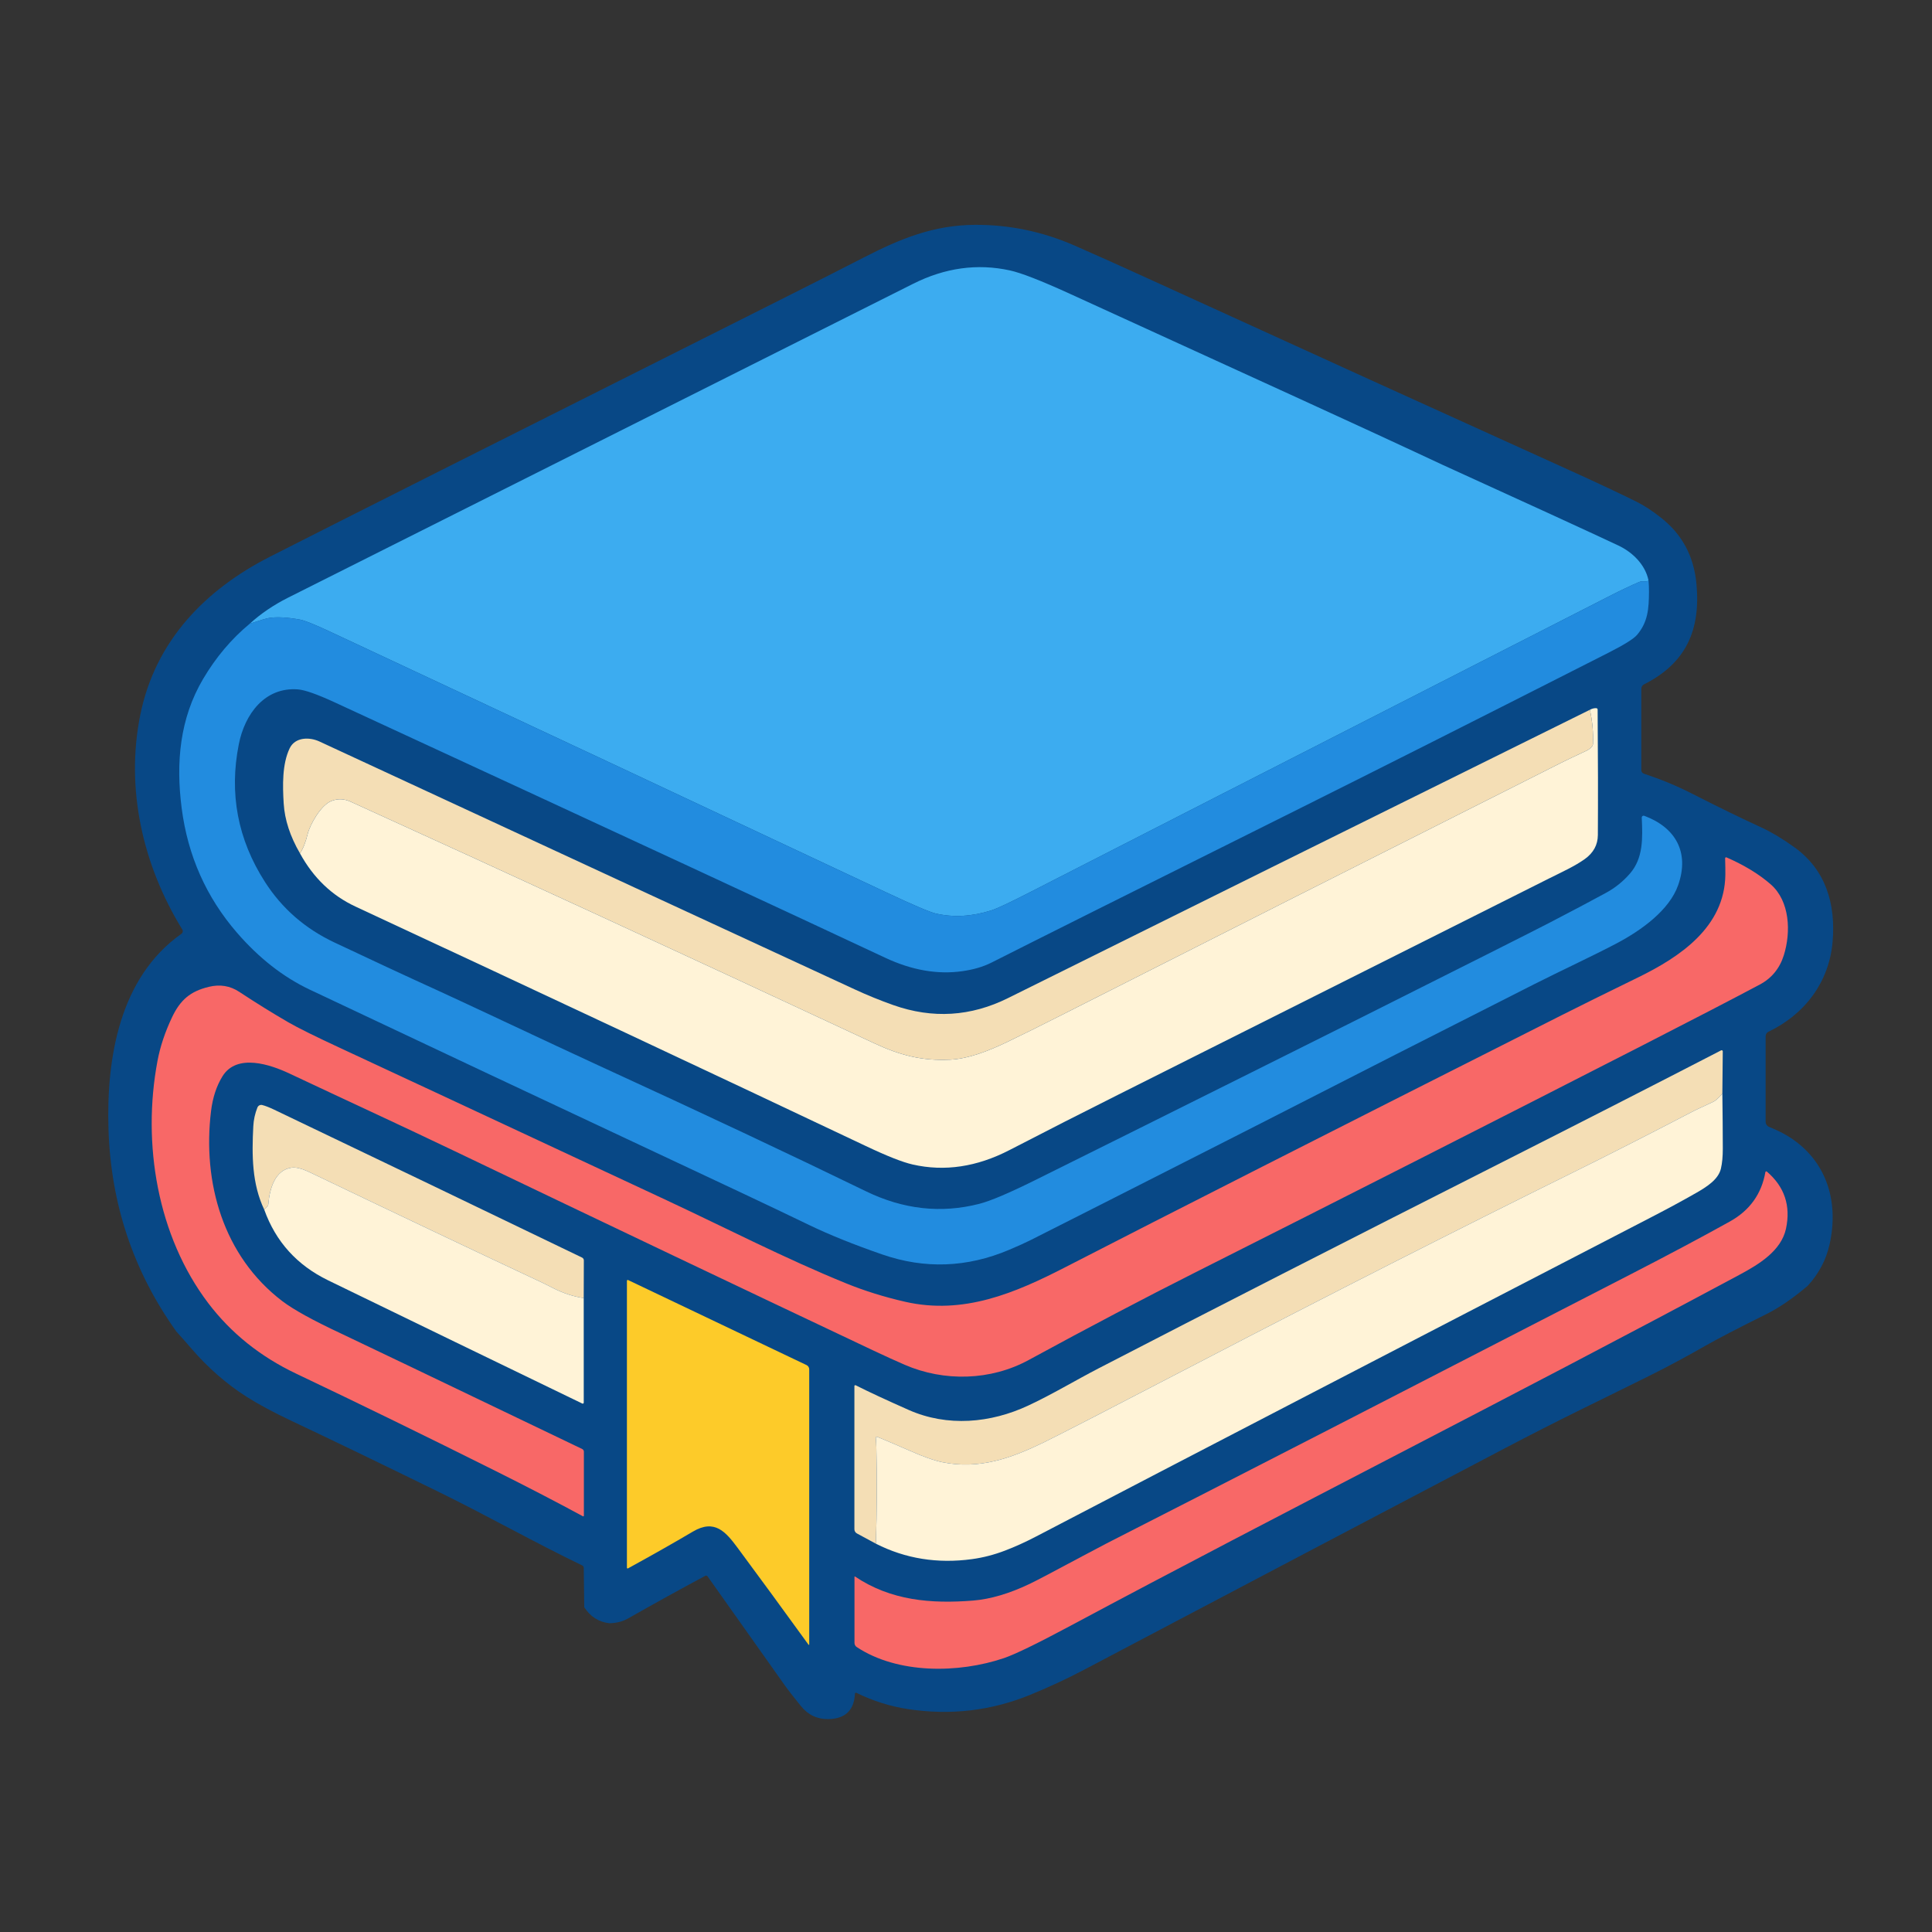 <?xml version="1.0" encoding="UTF-8"?>
<svg width="128px" height="128px" viewBox="0 0 128 128" version="1.1" xmlns="http://www.w3.org/2000/svg" xmlns:xlink="http://www.w3.org/1999/xlink">
    <rect x="0" y="0" width="128" height="128" fill="#333333" stroke="none"/>
    <title>favicon</title>
    <g id="favicon" stroke="none" fill="none" fill-rule="evenodd" stroke-width="1">
        <g id="enem-mini" transform="translate(7.173, 14.896)">
            <path d="M112.596,70.288 C111.615,71.12 110.698,71.748 109.845,72.172 C107.96,73.109 106.627,73.8 105.845,74.247 C102.924,75.915 101.502,76.542 97.537,78.504 C95.83,79.347 94.186,80.184 92.604,81.015 C84.197,85.43 74.883,90.333 64.661,95.724 C63.575,96.298 62.4,96.846 61.136,97.368 C58.527,98.446 55.805,98.768 52.97,98.334 C51.792,98.153 50.657,97.794 49.567,97.257 C49.546,97.247 49.522,97.248 49.502,97.259 C49.483,97.271 49.471,97.291 49.47,97.314 C49.413,98.416 48.829,98.978 47.715,98.999 C46.975,99.014 46.365,98.724 45.885,98.13 C45.375,97.498 45.026,97.05 44.838,96.786 C43.407,94.762 41.697,92.349 39.707,89.544 C39.671,89.494 39.605,89.479 39.552,89.507 C37.886,90.398 36.185,91.338 34.448,92.325 C34.085,92.532 33.669,92.64 33.199,92.648 C32.494,92.566 31.939,92.212 31.535,91.588 L31.503,88.984 C31.502,88.912 31.462,88.848 31.398,88.817 C28.216,87.284 25.097,85.516 21.942,83.971 C17.971,82.027 14.697,80.447 12.12,79.232 C10.937,78.673 9.951,78.143 9.164,77.643 C7.828,76.791 6.61,75.728 5.513,74.455 C5.199,74.089 4.863,73.71 4.507,73.316 C1.669,69.343 0.171,64.88 0.015,59.927 C-0.133,55.23 0.735,49.869 4.846,46.971 C4.938,46.907 4.964,46.782 4.905,46.686 C2.283,42.427 1.128,37.354 2.124,32.453 C3.116,27.561 6.424,24.173 10.703,21.992 C14.565,20.024 25.803,14.368 44.416,5.023 C46.564,3.944 48.438,2.994 50.036,2.173 C52.471,0.92 54.666,0.018 57.412,0 C59.692,-0.013 61.897,0.445 64.027,1.375 C65.426,1.988 67.21,2.789 69.379,3.78 C79.142,8.24 88.247,12.381 96.693,16.204 C98.55,17.045 100.074,17.76 101.266,18.351 C101.757,18.594 102.301,18.951 102.897,19.423 C104.273,20.512 105.047,21.957 105.218,23.76 C105.514,26.85 104.531,29.043 101.743,30.448 C101.636,30.502 101.569,30.612 101.568,30.733 L101.568,36.13 C101.568,36.233 101.634,36.324 101.731,36.358 C102.887,36.747 103.825,37.123 105.005,37.724 C106.732,38.603 108.239,39.337 109.527,39.928 C110.187,40.232 110.909,40.664 111.694,41.225 C113.794,42.726 114.459,44.993 114.24,47.515 C114.009,50.171 112.399,52.308 109.99,53.46 C109.877,53.514 109.805,53.627 109.805,53.752 L109.805,59.421 C109.805,59.573 109.897,59.71 110.038,59.767 C110.516,59.96 110.922,60.157 111.257,60.36 C113.817,61.918 114.682,64.66 114.044,67.537 C113.816,68.565 113.333,69.482 112.596,70.288 Z" id="Shape" fill="#084886" fill-rule="nonzero"></path>
            <path d="M102.046,23.562 C102.008,23.614 101.905,23.633 101.739,23.618 C101.622,23.608 101.519,23.623 101.428,23.661 C100.878,23.896 100.224,24.207 99.467,24.593 C77.708,35.703 64.939,42.227 61.161,44.167 C59.775,44.879 58.89,45.296 58.507,45.418 C57.233,45.825 56.014,45.896 54.849,45.633 C54.439,45.54 53.338,45.071 51.546,44.228 C39.826,38.715 27.539,32.955 14.684,26.949 C13.663,26.472 12.999,26.206 12.69,26.151 C11.83,25.999 11.153,25.963 10.66,26.045 C10.475,26.074 10.048,26.201 9.377,26.423 C10.106,25.759 10.95,25.186 11.909,24.703 C21.978,19.647 35.783,12.715 53.323,3.906 C55.436,2.845 57.573,2.549 59.732,3.019 C60.474,3.18 61.796,3.695 63.7,4.564 C76.332,10.328 83.961,13.824 86.588,15.054 C87.733,15.589 88.336,15.87 88.399,15.899 C94.104,18.496 97.986,20.278 100.046,21.245 C100.975,21.683 101.833,22.506 102.046,23.562 Z" id="Path" fill="#3CACF0" fill-rule="nonzero"></path>
            <path d="M9.377,26.423 C10.048,26.201 10.475,26.074 10.66,26.045 C11.153,25.963 11.83,25.999 12.69,26.151 C12.999,26.206 13.663,26.472 14.684,26.949 C27.539,32.955 39.826,38.715 51.546,44.228 C53.338,45.071 54.439,45.54 54.849,45.633 C56.014,45.896 57.233,45.825 58.507,45.418 C58.89,45.296 59.775,44.879 61.161,44.167 C64.939,42.227 77.708,35.703 99.467,24.593 C100.224,24.207 100.878,23.896 101.428,23.661 C101.519,23.623 101.622,23.608 101.739,23.618 C101.905,23.633 102.008,23.614 102.046,23.562 C102.068,23.809 102.078,24.065 102.076,24.329 C102.068,25.434 102.008,26.314 101.287,27.165 C101.065,27.426 100.438,27.818 99.406,28.342 C90.885,32.671 83.734,36.276 77.952,39.158 C67.57,44.333 61.099,47.57 58.537,48.868 C57.93,49.175 57.296,49.344 56.593,49.446 C54.945,49.682 53.235,49.385 51.465,48.553 C45.629,45.812 33.479,40.175 15.015,31.643 C13.84,31.1 13.02,30.811 12.553,30.777 C10.377,30.618 9.05,32.395 8.65,34.407 C7.999,37.677 8.576,40.72 10.381,43.534 C11.512,45.298 13.05,46.637 14.994,47.55 C17.856,48.895 19.591,49.705 20.198,49.98 C24.385,51.883 28.989,54.091 32.475,55.69 C39.299,58.822 45.206,61.602 50.195,64.028 C52.672,65.232 55.174,65.51 57.7,64.863 C58.439,64.675 59.665,64.155 61.381,63.304 C65.111,61.454 69.841,59.099 75.57,56.24 C79.345,54.355 81.638,53.21 82.45,52.803 C90.115,48.96 94.453,46.775 95.465,46.249 C96.931,45.488 98.187,44.824 99.233,44.255 C99.833,43.928 100.362,43.502 100.819,42.976 C101.702,41.959 101.661,40.622 101.597,39.276 C101.595,39.234 101.614,39.194 101.648,39.17 C101.681,39.145 101.725,39.139 101.764,39.153 C103.836,39.925 104.773,41.566 104.011,43.743 C103.427,45.412 101.562,46.742 99.952,47.595 C98.475,48.378 96.117,49.477 94.486,50.303 C88.326,53.42 82.181,56.547 76.052,59.684 C75.813,59.806 75.116,60.161 73.96,60.748 C67.811,63.874 63.526,66.046 61.105,67.265 C60.752,67.442 60.279,67.656 59.686,67.907 C56.897,69.089 54.093,69.191 51.272,68.213 C49.394,67.563 47.781,66.913 46.434,66.264 C44.801,65.477 43.348,64.784 42.073,64.185 C28.76,57.938 19.184,53.432 13.346,50.668 C11.589,49.836 9.983,48.579 8.526,46.896 C6.488,44.542 5.267,41.79 4.862,38.639 C4.474,35.632 4.736,32.707 6.28,30.091 C7.129,28.652 8.162,27.429 9.377,26.423 Z" id="Path" fill="#228CDF" fill-rule="nonzero"></path>
            <path d="M12.701,41.641 C12.902,41.347 13.07,40.924 13.206,40.372 C13.368,39.717 14.084,38.447 14.781,38.172 C15.201,38.006 15.622,38.02 16.046,38.213 C26.491,42.962 38.06,48.3 50.754,54.226 C52.434,55.01 53.904,55.4 55.77,55.311 C57.019,55.251 58.383,54.697 59.503,54.164 C60.413,53.73 61.689,53.098 63.33,52.267 C72.928,47.404 83.899,41.865 96.243,35.649 C96.616,35.461 97.181,35.191 97.938,34.84 C98.093,34.766 98.219,34.667 98.313,34.54 C98.345,34.498 98.363,34.447 98.366,34.396 C98.395,33.641 98.327,32.885 98.162,32.128 C98.318,32.046 98.461,32.012 98.591,32.025 C98.638,32.028 98.674,32.067 98.674,32.114 C98.7,35.345 98.704,38.117 98.689,40.43 C98.684,41.077 98.398,41.605 97.829,42.015 C97.163,42.493 96.299,42.882 95.46,43.302 C86.032,48.038 76.515,52.815 66.906,57.633 C64.542,58.818 62.145,60.039 59.715,61.296 C57.548,62.417 55.407,62.737 53.293,62.255 C52.624,62.104 51.582,61.692 50.167,61.02 C40.215,56.306 28.954,51.022 16.383,45.168 C14.816,44.44 13.589,43.264 12.701,41.641 Z" id="Path" fill="#FFF3D7" fill-rule="nonzero"></path>
            <path d="M98.162,32.128 C98.327,32.885 98.395,33.641 98.366,34.396 C98.363,34.447 98.345,34.498 98.313,34.54 C98.219,34.667 98.093,34.766 97.938,34.84 C97.181,35.191 96.616,35.461 96.243,35.649 C83.899,41.865 72.928,47.404 63.33,52.267 C61.689,53.098 60.413,53.73 59.503,54.164 C58.383,54.697 57.019,55.251 55.77,55.311 C53.904,55.4 52.434,55.01 50.754,54.226 C38.06,48.3 26.491,42.962 16.046,38.213 C15.622,38.02 15.201,38.006 14.781,38.172 C14.084,38.447 13.368,39.717 13.206,40.372 C13.07,40.924 12.902,41.347 12.701,41.641 C12.048,40.517 11.688,39.415 11.622,38.336 C11.549,37.139 11.517,35.731 12.017,34.684 C12.375,33.934 13.323,33.92 13.992,34.23 C29.947,41.629 41.764,47.102 49.441,50.647 C50.284,51.037 51.14,51.386 52.009,51.693 C54.609,52.612 57.146,52.457 59.619,51.226 C59.956,51.059 65.769,48.175 77.059,42.576 C84.087,39.091 91.121,35.609 98.162,32.128 Z" id="Path" fill="#F4DEB5" fill-rule="nonzero"></path>
            <path d="M107.212,41.908 C108.397,42.427 109.375,43.023 110.146,43.698 C111.409,44.804 111.494,46.849 111.01,48.391 C110.734,49.269 110.201,49.918 109.409,50.338 C107.605,51.297 105.039,52.628 101.712,54.331 C91.795,59.405 81.891,64.433 72,69.414 C68.658,71.098 64.983,73.03 60.975,75.211 C58.467,76.577 55.387,76.658 52.768,75.525 C52.178,75.27 51.468,74.947 50.636,74.554 C42.263,70.596 33.009,66.189 22.875,61.334 C19.237,59.592 15.428,57.843 12.006,56.229 C10.744,55.634 8.523,54.875 7.57,56.407 C7.172,57.047 6.919,57.817 6.809,58.716 C6.232,63.452 7.616,68.321 11.525,71.303 C12.27,71.871 13.569,72.587 15.422,73.453 C16.313,73.87 21.638,76.42 31.398,81.104 C31.467,81.137 31.511,81.207 31.511,81.284 L31.511,85.519 C31.511,85.536 31.503,85.551 31.489,85.559 C31.475,85.567 31.458,85.567 31.444,85.559 C29.602,84.565 27.672,83.564 25.654,82.557 C21.055,80.259 16.652,78.11 12.445,76.11 C10.071,74.982 8.132,73.426 6.626,71.443 C3.255,67 2.23,60.879 3.26,55.397 C3.437,54.451 3.757,53.489 4.221,52.51 C4.774,51.342 5.441,50.779 6.668,50.483 C7.402,50.306 8.07,50.416 8.673,50.813 C9.818,51.567 10.904,52.24 11.929,52.833 C12.565,53.201 13.711,53.769 15.368,54.538 C18.319,55.908 25.524,59.269 36.983,64.62 C40.951,66.474 44.833,68.482 48.895,70.134 C50.116,70.63 51.419,71.036 52.805,71.352 C56.665,72.229 60.082,70.772 63.414,69.056 C69.875,65.73 80.825,60.17 96.264,52.377 C97.541,51.733 99.235,50.895 101.347,49.864 C104.125,48.508 107.094,46.529 107.136,43.057 C107.139,42.785 107.134,42.422 107.121,41.968 C107.12,41.946 107.131,41.926 107.149,41.914 C107.168,41.901 107.191,41.899 107.212,41.908 L107.212,41.908 Z" id="Path" fill="#F86867" fill-rule="nonzero"></path>
            <path d="M106.938,57.566 C106.68,57.855 106.483,58.032 106.35,58.094 C105.573,58.455 105.158,58.649 105.104,58.677 C102.15,60.217 99.471,61.581 97.067,62.769 C89.173,66.673 80.932,70.859 72.343,75.326 C66.382,78.427 62.922,80.209 61.965,80.674 C59.817,81.715 57.707,82.474 55.272,81.982 C54.723,81.871 53.995,81.614 53.088,81.212 C52.415,80.915 51.703,80.61 50.951,80.299 C50.928,80.289 50.901,80.292 50.881,80.307 C50.861,80.322 50.85,80.347 50.852,80.372 C50.87,80.558 50.882,80.758 50.887,80.972 C50.937,83.067 50.927,85.202 50.857,87.378 L49.602,86.7 C49.498,86.644 49.433,86.537 49.433,86.42 L49.433,76.933 C49.433,76.913 49.443,76.894 49.461,76.884 C49.479,76.873 49.501,76.873 49.519,76.882 C50.371,77.313 51.542,77.858 53.034,78.518 C55.597,79.652 58.458,79.395 60.964,78.22 C62.576,77.466 64.036,76.577 65.613,75.76 C72.954,71.961 81.889,67.397 92.418,62.068 C97.721,59.384 102.534,56.925 106.857,54.692 C106.88,54.68 106.908,54.681 106.93,54.695 C106.952,54.708 106.965,54.732 106.965,54.757 L106.938,57.566 Z" id="Path" fill="#F4DEB5" fill-rule="nonzero"></path>
            <path d="M106.938,57.566 C106.955,58.828 106.965,60.04 106.967,61.2 C106.968,61.721 106.927,62.162 106.843,62.523 C106.676,63.239 105.93,63.722 105.196,64.141 C104.331,64.636 103.35,65.167 102.254,65.734 C84.982,74.67 71.391,81.724 61.481,86.896 C60.771,87.267 60.082,87.58 59.412,87.835 C58.686,88.113 57.956,88.301 57.222,88.401 C54.936,88.712 52.814,88.371 50.857,87.378 C50.927,85.202 50.937,83.067 50.887,80.972 C50.882,80.758 50.87,80.558 50.852,80.372 C50.85,80.347 50.861,80.322 50.881,80.307 C50.901,80.292 50.928,80.289 50.951,80.299 C51.703,80.61 52.415,80.915 53.088,81.212 C53.995,81.614 54.723,81.871 55.272,81.982 C57.707,82.474 59.817,81.715 61.965,80.674 C62.922,80.209 66.382,78.427 72.343,75.326 C80.932,70.859 89.173,66.673 97.067,62.769 C99.471,61.581 102.15,60.217 105.104,58.677 C105.158,58.649 105.573,58.455 106.35,58.094 C106.483,58.032 106.68,57.855 106.938,57.566 Z" id="Path" fill="#FFF3D7" fill-rule="nonzero"></path>
            <path d="M31.5,71.106 C30.822,71.003 30.166,70.791 29.53,70.471 C29.075,70.242 28.835,70.121 28.809,70.11 C24.474,68.079 19.329,65.637 13.373,62.782 C12.855,62.534 12.454,62.427 12.17,62.462 C11.031,62.601 10.687,63.886 10.604,64.882 C10.599,64.944 10.573,65.002 10.531,65.046 L10.335,65.25 C9.516,63.541 9.509,61.639 9.608,59.728 C9.63,59.293 9.722,58.877 9.882,58.478 C9.932,58.352 10.068,58.282 10.2,58.315 C10.409,58.368 10.666,58.468 10.97,58.613 C17.939,61.945 24.747,65.215 31.393,68.423 C31.463,68.457 31.508,68.528 31.508,68.606 L31.5,71.106 Z" id="Path" fill="#F4DEB5" fill-rule="nonzero"></path>
            <path d="M31.5,71.106 L31.502,78.033 C31.502,78.056 31.49,78.077 31.47,78.089 C31.451,78.101 31.427,78.103 31.406,78.093 C25.791,75.378 20.178,72.658 14.569,69.931 C12.506,68.929 11.095,67.369 10.335,65.25 L10.531,65.046 C10.573,65.002 10.599,64.944 10.604,64.882 C10.687,63.886 11.031,62.601 12.17,62.462 C12.454,62.427 12.855,62.534 13.373,62.782 C19.329,65.637 24.474,68.079 28.809,70.11 C28.835,70.121 29.075,70.242 29.53,70.471 C30.166,70.791 30.822,71.003 31.5,71.106 Z" id="Path" fill="#FFF3D7" fill-rule="nonzero"></path>
            <path d="M49.439,89.568 C49.439,89.56 49.444,89.553 49.45,89.549 C49.457,89.546 49.465,89.546 49.471,89.55 C51.844,91.149 54.517,91.37 57.307,91.145 C58.45,91.051 59.696,90.683 61.045,90.04 C61.5,89.823 62.67,89.208 64.555,88.196 C65.512,87.681 66.686,87.072 68.078,86.369 C69.462,85.669 73.722,83.487 80.857,79.824 C84.966,77.714 91.621,74.29 100.822,69.551 C103.403,68.223 105.608,67.049 107.438,66.03 C108.75,65.299 109.533,64.209 109.788,62.761 C109.791,62.74 109.806,62.722 109.827,62.714 C109.847,62.707 109.87,62.71 109.887,62.725 C111.057,63.729 111.479,64.991 111.153,66.509 C110.838,67.969 109.374,68.861 108.119,69.535 C92.884,77.71 77.704,85.344 63.75,92.815 C61.548,93.994 60.08,94.707 59.347,94.956 C56.338,95.977 52.302,96.022 49.587,94.225 C49.495,94.165 49.439,94.062 49.439,93.951 L49.439,89.568 Z" id="Path" fill="#F86867" fill-rule="nonzero"></path>
            <path d="M34.431,89.014 C34.417,89.022 34.399,89.021 34.385,89.013 C34.371,89.005 34.363,88.99 34.362,88.974 L34.362,69.957 C34.362,69.939 34.371,69.922 34.387,69.913 C34.402,69.903 34.421,69.902 34.437,69.909 L46.264,75.545 C46.372,75.597 46.44,75.706 46.44,75.825 L46.44,94.053 C46.44,94.065 46.432,94.076 46.421,94.08 C46.41,94.083 46.399,94.079 46.393,94.069 C44.726,91.767 43.164,89.632 41.705,87.664 C40.913,86.598 40.181,85.718 38.73,86.578 C37.46,87.328 36.027,88.14 34.431,89.014 Z" id="Path" fill="#FDCB29" fill-rule="nonzero"></path>
        </g>
    </g>
</svg>